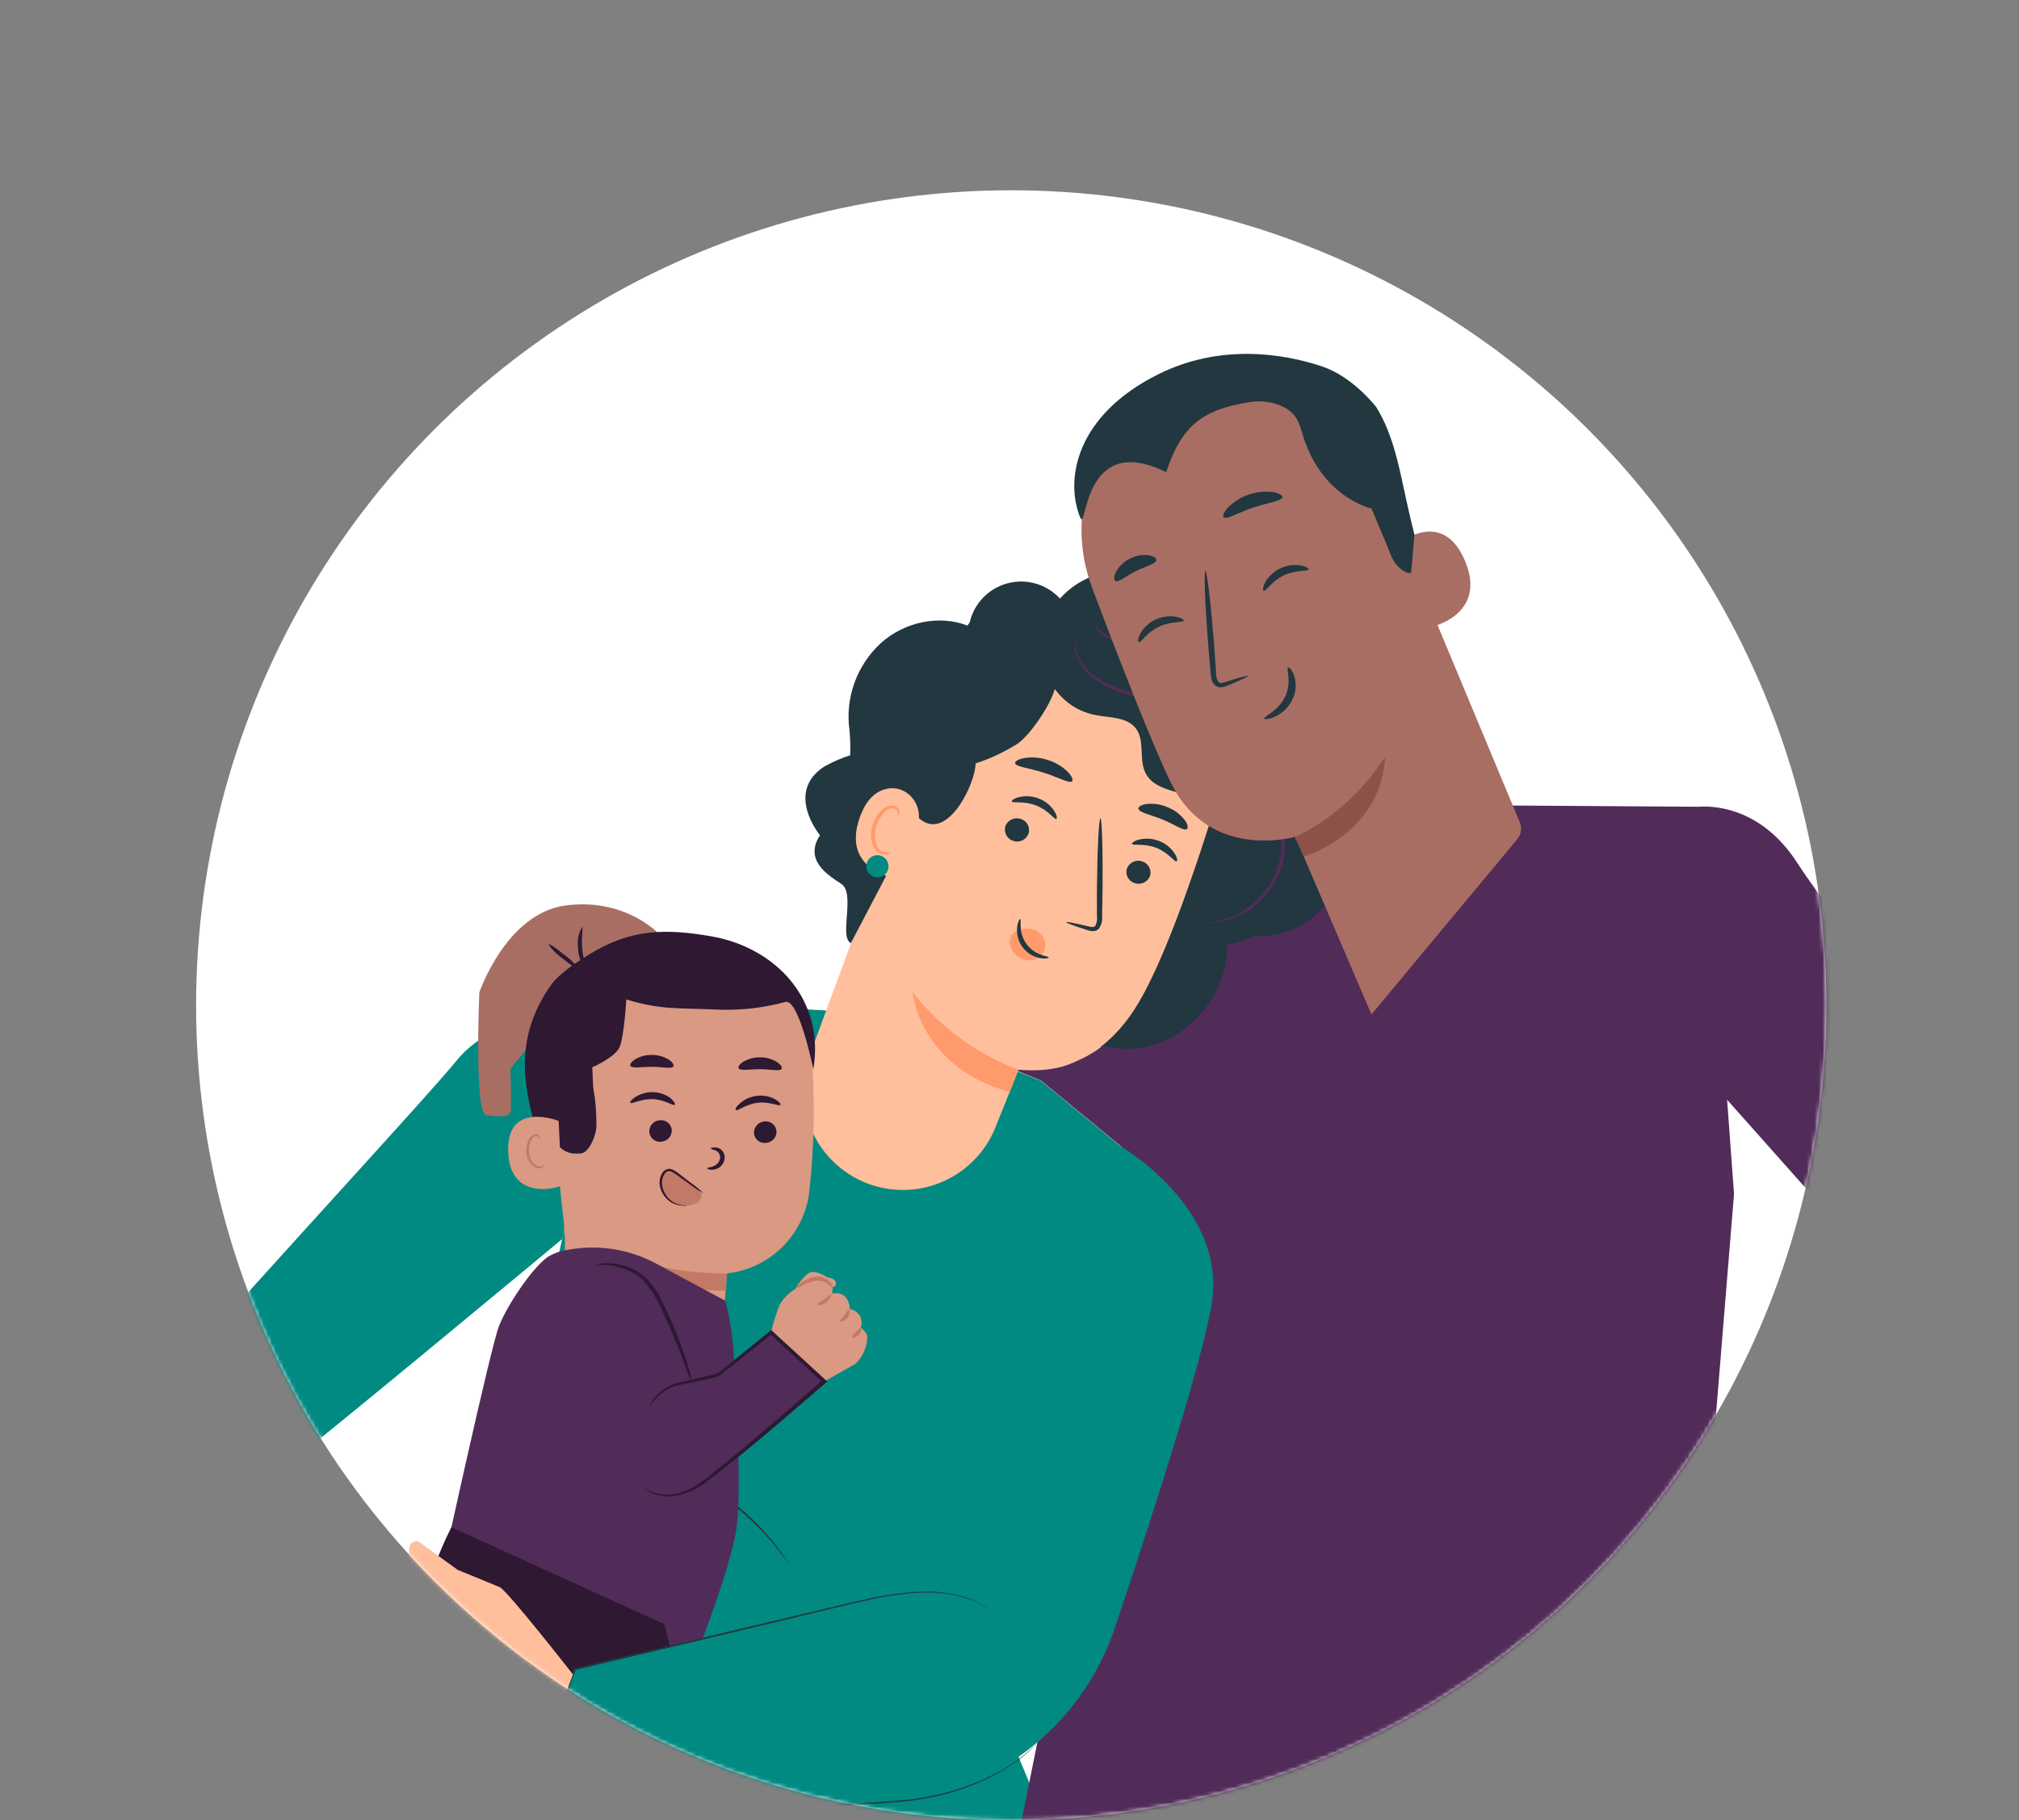 <?xml version="1.0" encoding="UTF-8"?>
<svg xmlns="http://www.w3.org/2000/svg" width="509" height="459" viewBox="0 0 509 459" fill="none">
  <rect x="0" y="0" width="509" height="459" fill="#808080" stroke="none"/>
  <circle cx="254.938" cy="253.479" r="205.5" fill="white"></circle>
  <mask id="mask0_4399_7322" style="mask-type:alpha" maskUnits="userSpaceOnUse" x="49" y="47" width="412" height="412">
    <path d="M460.438 253.479C460.438 366.973 368.432 458.979 254.938 458.979C141.443 458.979 49.438 366.973 49.438 253.479C49.438 139.984 141.443 47.979 254.938 47.979C368.432 47.979 460.438 139.984 460.438 253.479Z" fill="#D9D9D9"></path>
  </mask>
  <g mask="url(#mask0_4399_7322)">
    <path d="M288.558 306.802L282.534 289.069L262.332 272.47L219.577 255.464L154.857 251.69L125.823 385.77C125.823 385.77 113.466 452.621 112.291 462.628C112.132 463.942 265.408 463.773 265.408 463.773L249.109 424.503L280.254 348.213L288.558 306.802Z" fill="#008A82"></path>
    <path d="M115.318 267.184C106.417 278.136 45.281 344.031 43.399 347.994C41.517 351.957 27.468 376.6 36.24 388.041L46.805 402.976L71.876 369.531C71.557 370.805 141.694 312.448 141.694 312.448L154.867 251.631C154.867 251.631 126.002 254.031 115.318 267.184ZM72.005 369.122C72.005 368.983 72.055 368.923 72.005 369.122V369.122Z" fill="#008A82"></path>
    <path d="M199.235 394.781C199.235 394.781 199.105 394.662 198.916 394.403L198.08 393.278C197.731 392.78 197.293 392.173 196.745 391.505C196.198 390.838 195.63 390.032 194.903 389.225C194.177 388.419 193.43 387.483 192.544 386.557C191.657 385.631 190.712 384.665 189.686 383.659C187.419 381.517 185.018 379.522 182.497 377.685C179.951 375.878 177.29 374.239 174.532 372.777C173.247 372.129 172.042 371.492 170.867 370.984C169.693 370.476 168.607 369.989 167.592 369.6C166.576 369.212 165.6 368.883 164.844 368.605C164.087 368.326 163.32 368.077 162.733 367.908L161.398 367.479C161.239 367.435 161.085 367.372 160.94 367.29C161.105 367.306 161.269 367.336 161.428 367.38L162.792 367.718C163.39 367.858 164.107 368.057 164.933 368.326C165.76 368.595 166.705 368.873 167.721 369.322C168.737 369.77 169.872 370.118 171.037 370.656C172.202 371.193 173.456 371.771 174.751 372.408C180.342 375.286 185.476 378.977 189.985 383.361C190.98 384.356 191.976 385.352 192.832 386.348C193.689 387.344 194.475 388.22 195.162 389.066C195.849 389.912 196.427 390.719 196.945 391.406C197.462 392.093 197.891 392.72 198.219 393.238L198.966 394.423C199.067 394.533 199.157 394.653 199.235 394.781Z" fill="#22373F"></path>
    <path d="M331.463 196.489C336.83 192.726 338.433 184.939 336.083 178.796C333.733 172.652 328.337 168.102 322.353 165.414C316.369 162.725 309.797 161.68 303.325 160.644C302.547 156.844 300.727 153.334 298.068 150.509C295.409 147.683 292.017 145.653 288.27 144.646C284.523 143.638 280.57 143.693 276.853 144.804C273.136 145.915 269.801 148.038 267.221 150.936C265.585 149.154 263.493 147.852 261.171 147.171C258.849 146.489 256.386 146.454 254.045 147.068C251.705 147.683 249.577 148.924 247.889 150.658C246.202 152.393 245.02 154.554 244.47 156.911L263.388 181.584L259.405 246.304C262.88 258.123 275.834 266.317 288.001 264.395C300.169 262.474 309.966 250.695 309.638 238.388C312.014 238.03 314.315 237.283 316.448 236.178C319.422 236.309 322.393 235.849 325.187 234.823C327.982 233.798 330.545 232.227 332.728 230.203C341.858 221.411 341.221 204.624 331.463 196.489Z" fill="#22373F"></path>
    <path d="M250.941 284.299C254.426 275.617 256.805 269.663 256.785 269.723C256.766 269.782 274.957 273.536 287.164 252.646C293.238 242.261 299.759 223.881 304.609 208.677C308.97 194.996 306.51 175.152 292.66 171.368L246.998 165.683C242.786 164.538 240.028 167.405 238.544 171.498L237.459 173.27L214.558 237.801L203.994 266.427C201.869 272.332 202.031 278.819 204.449 284.611C206.866 290.403 211.364 295.08 217.057 297.721C220.151 299.154 223.503 299.942 226.911 300.038C230.318 300.134 233.71 299.536 236.879 298.281C240.048 297.025 242.929 295.139 245.347 292.735C247.764 290.331 249.667 287.461 250.941 284.299Z" fill="#FFBF9D"></path>
    <path d="M289.933 220.874C289.648 221.619 289.084 222.224 288.361 222.561C287.638 222.897 286.812 222.939 286.059 222.676C285.684 222.564 285.335 222.378 285.033 222.129C284.731 221.879 284.482 221.572 284.301 221.225C284.12 220.878 284.011 220.498 283.979 220.107C283.948 219.717 283.995 219.324 284.118 218.952C284.412 218.228 284.971 217.642 285.681 217.315C286.391 216.988 287.199 216.943 287.941 217.19C288.69 217.42 289.318 217.936 289.691 218.625C290.063 219.314 290.15 220.122 289.933 220.874Z" fill="#22373F"></path>
    <path d="M296.623 217.19C296.126 217.419 294.582 214.979 291.506 213.784C288.429 212.589 285.581 213.257 285.392 212.789C285.293 212.56 285.92 212.032 287.174 211.693C288.866 211.295 290.639 211.427 292.252 212.072C293.857 212.68 295.223 213.791 296.146 215.238C296.803 216.254 296.902 217.05 296.623 217.19Z" fill="#22373F"></path>
    <path d="M259.285 210.22C259.005 210.969 258.442 211.577 257.718 211.916C256.994 212.255 256.166 212.297 255.412 212.032C254.663 211.792 254.04 211.266 253.676 210.569C253.313 209.872 253.239 209.06 253.47 208.308C253.753 207.562 254.316 206.954 255.039 206.616C255.762 206.277 256.589 206.235 257.344 206.496C257.719 206.608 258.068 206.795 258.37 207.044C258.672 207.293 258.921 207.601 259.102 207.948C259.283 208.295 259.392 208.675 259.424 209.065C259.455 209.456 259.408 209.848 259.285 210.22Z" fill="#22373F"></path>
    <path d="M266.305 206.496C265.797 206.725 264.314 204.286 261.187 203.091C258.061 201.896 255.263 202.563 255.074 202.095C254.974 201.866 255.592 201.338 256.856 201C258.547 200.603 260.318 200.732 261.934 201.368C263.534 201.986 264.895 203.099 265.817 204.545C266.484 205.6 266.544 206.397 266.305 206.496Z" fill="#22373F"></path>
    <path d="M268.823 232.533C268.883 232.354 270.924 232.762 274.17 233.529C274.987 233.758 275.793 233.888 276.161 233.41C276.545 232.626 276.677 231.742 276.54 230.881C276.54 228.69 276.54 226.397 276.54 224C276.639 214.233 277.028 206.327 277.416 206.337C277.804 206.347 278.053 214.302 277.964 224.03C277.924 226.427 277.884 228.717 277.844 230.9C277.97 232.041 277.692 233.19 277.058 234.146C276.835 234.378 276.562 234.556 276.26 234.667C275.958 234.777 275.635 234.817 275.315 234.784C274.835 234.736 274.363 234.626 273.911 234.455C270.705 233.449 268.773 232.713 268.823 232.533Z" fill="#22373F"></path>
    <path d="M256.786 269.723C246.236 265.8 236.984 259.023 230.062 250.147C230.062 250.147 231.455 268.797 254.556 275.398L256.786 269.723Z" fill="#FF9A6C"></path>
    <path d="M270.297 196.977C269.64 197.664 266.802 195.982 263.068 194.807C259.335 193.632 256.099 193.363 255.909 192.417C255.86 191.979 256.696 191.421 258.199 191.143C260.17 190.831 262.187 190.991 264.084 191.611C265.991 192.187 267.732 193.211 269.162 194.598C270.227 195.713 270.596 196.639 270.297 196.977Z" fill="#22373F"></path>
    <path d="M299.182 209.085C298.266 209.533 296.046 207.83 293.049 206.626C290.052 205.421 287.304 204.923 287.005 203.967C286.885 203.509 287.552 202.971 288.927 202.742C290.785 202.519 292.669 202.798 294.383 203.549C296.112 204.236 297.62 205.383 298.744 206.865C299.531 208 299.6 208.846 299.182 209.085Z" fill="#22373F"></path>
    <path d="M264.044 158.215C263.16 160.448 262.779 162.848 262.927 165.244C263.075 167.641 263.749 169.975 264.901 172.082C266.053 174.189 267.654 176.017 269.592 177.435C271.529 178.854 273.755 179.828 276.112 180.289C279.756 181.006 284.147 180.748 286.387 183.715C288.727 186.831 287.024 191.551 288.837 195.006C291.425 199.984 298.913 199.198 303.314 202.633C306.709 205.281 307.675 209.901 309.019 213.994C310.363 218.086 313.002 222.527 317.323 222.895C318.566 219.382 319.398 215.737 319.803 212.032C320.203 208.297 319.303 204.537 317.254 201.388C316.069 199.725 314.466 198.401 313.46 196.599C311.279 192.775 312.295 187.996 311.737 183.655C311.349 180.833 310.294 178.145 308.659 175.813C307.025 173.48 304.858 171.571 302.338 170.243C298.136 168.072 293.108 167.624 289.265 164.876C286.427 162.835 284.475 159.709 281.518 157.857C275.753 154.232 268.216 156.423 261.963 159.101" fill="#22373F"></path>
    <path d="M280.444 174.883C277.974 172.991 272.966 168.909 272.428 165.922C271.234 159.39 266.912 153.555 260.938 151.584C257.815 150.63 254.467 150.714 251.395 151.823C248.324 152.933 245.695 155.008 243.902 157.737C236.803 155.009 228.15 156.741 222.126 162.108C219.108 164.864 216.806 168.313 215.418 172.157C214.031 176.001 213.599 180.125 214.161 184.173C214.362 186.257 214.419 188.353 214.33 190.446C212.098 191.167 209.941 192.101 207.888 193.234C197.732 199.715 206.713 210.608 206.713 210.608C202.73 216.802 208.425 220.496 212.09 222.865C215.754 225.235 211.422 236.307 214.509 237.801L231.277 205.809C231.596 206.247 231.995 206.622 232.451 206.914C239.262 211.544 245.973 197.326 245.943 192.497C249.67 191.291 253.23 189.618 256.537 187.518C259.803 185.268 264.881 177.671 265.907 173.748C268.575 175.002 281.529 175.719 280.444 174.883Z" fill="#22373F"></path>
    <path d="M231.296 208.07C232.919 203.25 228.996 198.063 223.968 198.83C221.2 199.248 218.452 201.189 216.69 206.297C211.98 219.918 226.647 221.83 226.786 221.442C226.886 221.173 229.395 213.725 231.296 208.07Z" fill="#FFBF9D"></path>
    <path d="M223.994 218.307C224.02 218.86 223.881 219.409 223.594 219.884C223.308 220.358 222.887 220.737 222.385 220.973C221.883 221.208 221.323 221.289 220.774 221.206C220.226 221.123 219.715 220.879 219.306 220.505C218.897 220.131 218.607 219.644 218.475 219.106C218.342 218.568 218.372 218.002 218.561 217.481C218.75 216.96 219.089 216.506 219.536 216.178C219.983 215.85 220.517 215.661 221.071 215.637C221.438 215.619 221.806 215.674 222.152 215.799C222.498 215.924 222.816 216.116 223.088 216.364C223.359 216.612 223.579 216.911 223.735 217.245C223.891 217.578 223.979 217.939 223.994 218.307Z" fill="#008A82"></path>
    <path d="M224.406 214.85C224.357 214.78 224.108 214.93 223.65 214.979C223 215.023 222.359 214.816 221.857 214.402C220.603 213.406 220.185 210.678 220.961 208.199C221.333 207.02 221.962 205.938 222.803 205.032C223.075 204.649 223.437 204.338 223.857 204.128C224.278 203.918 224.743 203.815 225.213 203.828C225.511 203.847 225.793 203.972 226.008 204.18C226.223 204.388 226.358 204.665 226.388 204.963C226.438 205.401 226.258 205.64 226.328 205.69C226.398 205.739 226.697 205.57 226.776 204.963C226.81 204.613 226.726 204.263 226.537 203.967C226.263 203.555 225.837 203.269 225.352 203.171C224.754 203.086 224.143 203.157 223.58 203.377C223.017 203.597 222.52 203.958 222.136 204.425C221.151 205.402 220.419 206.605 220.005 207.93C219.149 210.708 219.667 213.765 221.439 215.009C221.768 215.241 222.144 215.396 222.54 215.464C222.937 215.531 223.343 215.508 223.729 215.398C224.267 215.198 224.446 214.89 224.406 214.85Z" fill="#FF9A6C"></path>
    <path d="M304.738 232.703C304.738 232.573 306.332 232.583 309.02 231.707C312.799 230.446 316.13 228.115 318.608 224.996C320.332 222.891 321.607 220.454 322.352 217.837C323.2 214.842 323.221 211.673 322.412 208.667C321.432 205.243 319.573 202.135 317.019 199.652C314.465 197.17 311.306 195.4 307.855 194.518C307.198 194.339 306.511 194.279 305.864 194.16C305.216 194.04 304.539 194.08 303.872 194.04L302.877 193.97L303.394 193.164C304.285 191.74 304.638 190.045 304.39 188.385C304.146 186.741 303.537 185.172 302.608 183.794C300.807 181.151 298.197 179.163 295.17 178.129C289.415 175.988 283.66 175.5 279.338 173.34C275.017 171.179 272.369 168.102 271.463 165.603C271.089 164.65 270.887 163.639 270.865 162.616C270.854 162.261 270.891 161.906 270.975 161.561C271.064 162.889 271.36 164.196 271.851 165.434C272.847 167.774 275.465 170.701 279.667 172.633C282.012 173.622 284.45 174.373 286.945 174.873C289.865 175.445 292.742 176.213 295.558 177.173C297.107 177.738 298.577 178.501 299.929 179.443C301.339 180.472 302.559 181.739 303.534 183.187C304.57 184.698 305.251 186.424 305.525 188.235C305.812 190.166 305.391 192.136 304.34 193.781L303.872 192.905C304.549 192.905 305.256 192.965 305.963 193.034C306.67 193.104 307.397 193.224 308.104 193.423C311.757 194.344 315.1 196.218 317.794 198.852C320.487 201.486 322.435 204.786 323.438 208.418C324.262 211.606 324.204 214.958 323.268 218.116C322.449 220.837 321.076 223.359 319.236 225.524C316.62 228.696 313.103 230.998 309.149 232.125C308.09 232.44 306.997 232.627 305.893 232.683C305.511 232.742 305.123 232.749 304.738 232.703Z" fill="#512C59"></path>
    <path d="M329.192 190.057C328.411 188.666 327.424 187.4 326.265 186.303C324.899 185.112 323.277 184.25 321.526 183.784C319.286 183.145 316.897 183.268 314.735 184.133L313.869 184.481L314.068 183.575C314.578 180.722 314.318 177.784 313.315 175.064C312.312 172.345 310.603 169.942 308.363 168.102C304.659 165.035 299.849 164.458 295.687 164.219C291.525 163.98 287.553 163.95 284.386 163.074C281.844 162.518 279.478 161.345 277.496 159.659C276.976 159.183 276.509 158.652 276.102 158.076C275.833 157.677 275.714 157.458 275.744 157.438C275.774 157.418 276.401 158.205 277.735 159.32C279.745 160.814 282.066 161.835 284.526 162.307C287.622 163.054 291.426 163.044 295.697 163.193C297.96 163.246 300.212 163.527 302.418 164.03C304.835 164.589 307.094 165.685 309.03 167.236C314.337 171.597 316.248 178.567 315.004 183.794L314.347 183.237C316.712 182.338 319.312 182.264 321.725 183.028C323.568 183.575 325.252 184.558 326.633 185.895C327.521 186.754 328.246 187.766 328.774 188.882C328.98 189.247 329.121 189.645 329.192 190.057Z" fill="#512C59"></path>
    <path d="M263.527 237.512C263.34 236.855 263.011 236.248 262.564 235.732C262.117 235.216 261.562 234.804 260.939 234.525C260.21 234.246 259.432 234.123 258.653 234.164C257.874 234.205 257.113 234.41 256.418 234.764H256.328C256.269 234.764 256.189 234.814 256.129 234.854H256.199C255.671 235.091 255.235 235.493 254.954 235.999C254.695 236.591 254.587 237.239 254.639 237.883C254.691 238.528 254.902 239.15 255.253 239.693C255.769 240.579 256.547 241.284 257.479 241.712C258.411 242.139 259.452 242.269 260.461 242.082C261.452 241.844 262.318 241.242 262.886 240.396C263.454 239.549 263.683 238.52 263.527 237.512Z" fill="#FF9A6C"></path>
    <path d="M257.224 231.727C257.413 231.787 257.224 232.563 257.324 233.768C257.369 235.316 257.886 236.813 258.806 238.059C259.726 239.305 261.005 240.239 262.471 240.738C263.596 241.156 264.383 241.226 264.393 241.415C264.403 241.604 263.576 241.833 262.232 241.594C260.455 241.261 258.869 240.269 257.792 238.815C256.716 237.362 256.228 235.556 256.427 233.758C256.597 232.384 257.075 231.667 257.224 231.727Z" fill="#22373F"></path>
    <path d="M193.251 260.762C193.251 260.762 179.789 248.286 177.907 245.308C176.026 242.331 165.899 235.292 165.899 235.292C165.899 235.292 157.506 226.331 142.56 228.322C127.615 230.313 120.844 250.227 120.844 250.227C120.844 250.227 119.49 280.974 122.627 281.213C125.763 281.452 128.651 282.069 128.79 279.879C128.929 277.688 128.691 269.444 128.691 269.444L134.535 262.335C134.535 262.335 137.522 290.592 141.057 291.07C144.592 291.548 147.28 292.803 147.519 289.676C147.758 286.55 144.283 263.311 144.681 262.295C145.08 261.279 151.97 287.486 151.97 287.486C151.97 287.486 154.25 293.759 157.247 293.46C160.244 293.161 162.225 291.16 161.379 288.561C160.533 285.962 157.685 257.068 157.685 257.068L164.655 273.706L168.12 288.332C168.12 288.332 172.053 290.871 173.477 287.486C174.901 284.101 173.019 269.743 173.019 269.743L168.897 250.635L173.955 254.16C173.955 254.16 180.407 261.279 183.762 262.723C187.615 264.366 193.251 260.762 193.251 260.762Z" fill="#A86E63"></path>
    <path d="M526.598 312.478C524.378 305.687 467.185 239.494 453.116 217.598C443.468 202.583 430.325 203.25 428.065 203.42L377.553 203.091L338.851 212.769C339.122 215.842 338.725 218.938 337.686 221.843C336.648 224.749 334.993 227.395 332.835 229.6C330.677 231.805 328.068 233.517 325.186 234.618C322.304 235.719 319.218 236.183 316.139 235.979C314.003 237.076 311.703 237.819 309.329 238.179C309.657 250.486 299.86 262.275 287.692 264.197C284.332 264.702 280.903 264.498 277.626 263.599L277.696 263.848C277.327 264.177 275.027 266.138 269.79 268.259C264.055 270.599 256.846 269.723 256.846 269.723L256.617 270.091L262.392 272.441L282.594 289.039L287.433 303.198L288.25 306.513L256.487 464.35H423.823L437.155 301.057L435.413 277.31L499.744 349.617L526.598 312.478Z" fill="#512C59"></path>
    <path d="M275.306 148.138C271.631 138.373 271.769 127.582 275.692 117.914C279.615 108.245 287.034 100.409 296.474 95.964L298.416 95.048C319.962 86.396 339.349 99.857 347.404 121.633L383.139 207.322C383.432 208.029 383.526 208.802 383.412 209.558C383.298 210.314 382.98 211.025 382.492 211.614L345.751 255.793L326.544 210.986C326.544 210.986 304.908 217.349 295.17 197.316C290.46 187.687 282.395 166.967 275.306 148.138Z" fill="#A86E63"></path>
    <path d="M326.365 211.086C326.365 211.086 339.598 205.799 349.127 190.913C349.127 190.913 349.754 208.348 328.785 216.005L326.365 211.086Z" fill="#8C5249"></path>
    <path d="M287.094 161.909C287.632 162.118 289.086 159.48 292.152 158.026C295.219 156.572 298.246 157.03 298.405 156.512C298.495 156.273 297.808 155.766 296.484 155.517C294.706 155.22 292.88 155.481 291.256 156.263C289.64 157.014 288.306 158.263 287.453 159.828C286.845 160.993 286.835 161.829 287.094 161.909Z" fill="#22373F"></path>
    <path d="M318.588 148.975C319.116 149.184 320.579 146.546 323.636 145.092C326.693 143.638 329.74 144.096 329.899 143.588C329.989 143.34 329.302 142.832 327.967 142.593C326.191 142.293 324.365 142.551 322.74 143.33C321.13 144.089 319.799 145.336 318.937 146.894C318.339 148.059 318.329 148.895 318.588 148.975Z" fill="#22373F"></path>
    <path d="M314.586 170.452C314.516 170.273 312.435 170.84 309.119 171.916C308.293 172.205 307.477 172.404 307.128 171.916C306.676 171.132 306.474 170.229 306.551 169.327C306.391 167.057 306.222 164.687 306.053 162.198C305.256 152.092 304.29 143.937 303.882 143.967C303.474 143.997 303.783 152.221 304.579 162.327C304.788 164.817 304.997 167.176 305.187 169.446C305.316 170.442 305.276 171.747 306.242 172.742C306.487 172.967 306.781 173.132 307.1 173.226C307.42 173.319 307.756 173.337 308.084 173.28C308.579 173.198 309.061 173.05 309.518 172.842C312.694 171.537 314.656 170.631 314.586 170.452Z" fill="#22373F"></path>
    <path d="M324.702 168.301C324.185 168.51 325.768 171.876 324.015 175.619C322.263 179.363 318.509 180.678 318.698 181.155C318.758 181.385 319.804 181.434 321.337 180.757C323.321 179.863 324.923 178.293 325.857 176.326C326.759 174.439 326.891 172.275 326.226 170.293C325.698 168.829 324.931 168.172 324.702 168.301Z" fill="#22373F"></path>
    <path d="M308.482 130.426C309.179 131.123 312.086 129.271 315.93 127.996C319.773 126.722 323.168 126.333 323.298 125.348C323.348 124.88 322.461 124.352 320.888 124.073C318.837 123.822 316.756 124.04 314.802 124.711C312.848 125.382 311.071 126.488 309.607 127.946C308.522 129.111 308.163 130.087 308.482 130.426Z" fill="#22373F"></path>
    <path d="M281.2 146.496C282.077 146.944 283.869 145.202 286.418 143.967C288.967 142.732 291.396 142.205 291.526 141.229C291.526 140.771 290.908 140.233 289.644 140.014C287.991 139.789 286.308 140.088 284.835 140.87C283.343 141.607 282.116 142.786 281.32 144.246C280.752 145.361 280.802 146.227 281.2 146.496Z" fill="#22373F"></path>
    <path d="M351.386 137.993C351.655 137.684 363.334 127.368 369.308 141.358C375.282 155.347 360.068 158.534 359.869 158.145C359.67 157.757 351.386 137.993 351.386 137.993Z" fill="#A86E63"></path>
    <path d="M360.686 151.564C360.686 151.494 361.004 151.634 361.492 151.644C362.181 151.638 362.84 151.367 363.334 150.887C364.579 149.712 364.808 146.824 363.782 144.276C363.301 143.06 362.552 141.967 361.592 141.079C361.27 140.7 360.861 140.404 360.4 140.217C359.938 140.029 359.439 139.956 358.943 140.004C358.632 140.05 358.348 140.204 358.138 140.439C357.929 140.674 357.809 140.974 357.798 141.288C357.798 141.766 357.988 142.005 357.928 142.065C357.868 142.125 357.53 141.956 357.39 141.328C357.321 140.948 357.381 140.556 357.559 140.213C357.819 139.756 358.248 139.419 358.754 139.277C359.378 139.144 360.025 139.172 360.635 139.359C361.244 139.545 361.797 139.884 362.239 140.343C363.355 141.299 364.223 142.512 364.768 143.877C365.893 146.735 365.595 150.001 363.773 151.454C363.446 151.726 363.062 151.92 362.651 152.024C362.239 152.127 361.809 152.137 361.393 152.052C360.855 151.893 360.626 151.614 360.686 151.564Z" fill="#A86E63"></path>
    <path d="M354.583 126.293C352.81 118.198 351.337 109.745 346.986 102.685C346.986 102.685 341.171 95.029 333.315 92.4C323.487 89.114 307.586 86.555 291.834 94.461C271.413 104.717 268.406 120.668 272.289 130.415C274.071 134.886 272.637 108.51 294.005 119.055C297.928 107.106 303.404 103.253 314.914 101.421C317.144 101.047 319.429 101.187 321.596 101.829C327.231 103.582 327.57 107.256 328.227 108.978C332.907 125.467 345.771 128.225 345.771 128.225L350.351 139.177C351.347 142.543 354.214 144.803 355.748 144.455L356.584 134.836C356.584 134.836 355.499 130.475 354.583 126.293Z" fill="#22373F"></path>
    <path d="M331.492 150.478C331.588 150.442 331.668 150.372 331.716 150.282C331.764 150.191 331.776 150.086 331.752 149.987C331.727 149.887 331.667 149.8 331.582 149.742C331.498 149.684 331.395 149.659 331.293 149.672C331.194 149.706 331.112 149.776 331.062 149.868C331.012 149.961 330.999 150.068 331.024 150.17C331.048 150.271 331.11 150.36 331.197 150.417C331.284 150.474 331.39 150.496 331.492 150.478Z" fill="#A86E63"></path>
    <path d="M324.941 151.952C325.042 151.951 325.141 151.918 325.223 151.859C325.305 151.799 325.367 151.715 325.399 151.619C325.431 151.523 325.432 151.419 325.403 151.322C325.373 151.225 325.314 151.14 325.234 151.078C325.154 151.016 325.056 150.98 324.955 150.977C324.853 150.973 324.753 151.001 324.668 151.056C324.584 151.112 324.518 151.193 324.482 151.287C324.445 151.382 324.438 151.485 324.463 151.584C324.478 151.696 324.537 151.797 324.626 151.866C324.716 151.935 324.829 151.966 324.941 151.952Z" fill="#A86E63"></path>
    <path d="M320.918 153.734C321.107 153.665 321.187 153.356 321.077 153.027C320.968 152.699 320.729 152.49 320.53 152.559C320.331 152.629 320.261 152.938 320.36 153.266C320.46 153.595 320.719 153.794 320.918 153.734Z" fill="#A86E63"></path>
    <path d="M330.337 155.597C330.527 155.507 330.626 155.338 330.576 155.218C330.527 155.099 330.318 155.069 330.128 155.158C329.939 155.248 329.83 155.417 329.889 155.537C329.949 155.656 330.148 155.686 330.337 155.597Z" fill="#A86E63"></path>
    <path d="M324.314 156.891C324.402 156.872 324.482 156.827 324.544 156.762C324.605 156.696 324.645 156.614 324.658 156.525C324.671 156.436 324.656 156.345 324.616 156.265C324.575 156.185 324.511 156.119 324.432 156.076C324.353 156.034 324.263 156.016 324.174 156.027C324.085 156.037 324.001 156.074 323.934 156.134C323.867 156.193 323.819 156.272 323.798 156.359C323.777 156.447 323.784 156.538 323.816 156.622C323.831 156.672 323.856 156.719 323.889 156.76C323.922 156.801 323.963 156.835 324.009 156.86C324.056 156.885 324.106 156.901 324.159 156.906C324.211 156.911 324.264 156.906 324.314 156.891Z" fill="#A86E63"></path>
    <path d="M294.483 166.828C294.584 166.793 294.669 166.722 294.719 166.627C294.769 166.533 294.78 166.423 294.752 166.32C294.73 166.214 294.668 166.122 294.578 166.062C294.489 166.003 294.38 165.981 294.274 166.001C294.174 166.033 294.09 166.104 294.042 166.197C293.993 166.29 293.984 166.399 294.015 166.499C294.035 166.604 294.094 166.697 294.182 166.759C294.269 166.82 294.378 166.845 294.483 166.828Z" fill="#A86E63"></path>
    <path d="M290.281 168.401C290.38 168.346 290.454 168.256 290.489 168.149C290.524 168.042 290.517 167.926 290.471 167.823C290.381 167.574 290.152 167.425 289.963 167.505C289.862 167.554 289.784 167.641 289.747 167.748C289.71 167.854 289.716 167.97 289.764 168.072C289.79 168.184 289.859 168.281 289.955 168.342C290.052 168.404 290.169 168.425 290.281 168.401Z" fill="#A86E63"></path>
    <path d="M298.097 165.245C298.155 165.221 298.204 165.18 298.24 165.129C298.275 165.077 298.295 165.017 298.298 164.954C298.3 164.892 298.284 164.83 298.253 164.776C298.221 164.722 298.174 164.678 298.119 164.65C298.063 164.621 298 164.609 297.938 164.615C297.876 164.621 297.817 164.645 297.767 164.683C297.718 164.722 297.681 164.773 297.66 164.832C297.639 164.891 297.635 164.955 297.649 165.016C297.663 165.061 297.685 165.103 297.715 165.139C297.745 165.175 297.782 165.205 297.824 165.226C297.866 165.247 297.912 165.26 297.959 165.263C298.006 165.267 298.053 165.26 298.097 165.245Z" fill="#A86E63"></path>
    <path d="M297.002 170.691C297.09 170.701 297.18 170.684 297.258 170.642C297.337 170.6 297.401 170.535 297.441 170.456C297.482 170.377 297.497 170.287 297.486 170.199C297.474 170.11 297.436 170.028 297.376 169.962C297.316 169.896 297.238 169.849 297.151 169.829C297.064 169.809 296.973 169.816 296.89 169.849C296.808 169.881 296.737 169.939 296.687 170.013C296.638 170.087 296.612 170.174 296.613 170.263C296.611 170.371 296.649 170.475 296.722 170.555C296.794 170.635 296.894 170.684 297.002 170.691Z" fill="#A86E63"></path>
    <path d="M293.239 171.627C293.28 171.579 293.306 171.521 293.315 171.459C293.324 171.396 293.315 171.333 293.288 171.276C293.262 171.218 293.22 171.17 293.167 171.136C293.114 171.102 293.053 171.084 292.99 171.084C292.927 171.084 292.865 171.102 292.812 171.136C292.759 171.17 292.717 171.218 292.691 171.276C292.665 171.333 292.656 171.396 292.664 171.459C292.673 171.521 292.7 171.579 292.741 171.627C292.809 171.689 292.898 171.724 292.99 171.724C293.082 171.724 293.171 171.689 293.239 171.627Z" fill="#A86E63"></path>
    <path d="M182.312 334.839L183.207 321.103C188.566 320.518 193.563 318.117 197.361 314.303C201.158 310.489 203.524 305.494 204.062 300.156C204.968 291.908 205.31 283.609 205.087 275.316C205.07 259.155 199.48 250.781 199.48 250.781C196.495 246.347 192.394 242.771 187.585 240.406C182.776 238.042 177.427 236.973 172.069 237.304C159.255 237.856 147.8 245.839 141.925 253.772C139.018 257.687 137.665 262.53 138.127 267.371C139.169 278.486 141.151 299.548 141.786 305.21C142.29 308.718 142.493 312.262 142.395 315.806L142.777 328.351C142.476 334.014 144.417 339.566 148.183 343.816C151.95 348.066 157.242 350.675 162.926 351.085C174.466 351.972 181.095 344.293 182.312 334.839Z" fill="#D99982"></path>
    <path d="M183.235 321.156C183.235 321.156 167.332 320.933 163.659 318.08C163.659 318.08 166.185 325.714 183.054 325.409L183.235 321.156Z" fill="#C27965"></path>
    <path d="M157.896 252.015C166.825 254.721 170.926 254.101 181.053 254.578C186.77 254.795 192.488 254.14 198.009 252.635C201.431 251.748 205.044 269.629 205.044 269.629C208.012 251.93 195.426 238.782 179.039 236.044C168.044 234.185 159.098 234.099 148.57 240.644C146.833 241.723 141.169 245.13 138.882 248.404C129.778 261.413 131.89 273.168 134.968 284.28L139.456 284.13L139.534 285.721C139.62 287.031 140.172 288.267 141.092 289.207C142.012 290.147 143.24 290.729 144.553 290.849C145.235 290.914 145.923 290.899 146.601 290.807C148.636 290.461 150.301 286.128 150.359 284.093C150.406 280.764 150.131 277.439 149.537 274.164L149.315 269.12C149.315 269.12 154.965 266.651 156.151 264.137C157.338 261.624 157.896 252.015 157.896 252.015Z" fill="#2E1832"></path>
    <path d="M140.834 282.635C140.504 282.5 127.582 277.549 128.115 290.527C128.648 303.505 141.633 299.217 141.63 298.855C141.626 298.492 140.834 282.635 140.834 282.635Z" fill="#D99982"></path>
    <path d="M137.238 293.696C137.238 293.696 137.07 293.839 136.788 293.983C136.389 294.171 135.934 294.201 135.515 294.065C134.855 293.693 134.309 293.15 133.934 292.494C133.559 291.838 133.369 291.093 133.384 290.338C133.32 289.499 133.446 288.655 133.752 287.869C133.826 287.555 133.98 287.266 134.198 287.028C134.417 286.79 134.693 286.612 135 286.51C135.194 286.453 135.402 286.463 135.59 286.538C135.777 286.614 135.933 286.751 136.031 286.927C136.172 287.19 136.11 287.392 136.113 287.41C136.116 287.429 136.315 287.242 136.227 286.837C136.151 286.598 136.002 286.39 135.799 286.241C135.52 286.051 135.176 285.979 134.843 286.04C134.459 286.148 134.106 286.348 133.818 286.624C133.53 286.9 133.314 287.242 133.191 287.62C132.802 288.492 132.634 289.446 132.702 290.397C132.688 291.267 132.929 292.121 133.395 292.856C133.861 293.591 134.532 294.175 135.326 294.537C135.591 294.608 135.868 294.621 136.139 294.575C136.41 294.529 136.667 294.425 136.894 294.27C137.242 293.944 137.282 293.727 137.238 293.696Z" fill="#C27965"></path>
    <path d="M196.697 278.613C196.402 279.026 194.065 277.704 191.015 278.069C187.966 278.434 185.909 280.235 185.563 279.893C185.217 279.55 185.651 279.056 186.546 278.216C187.754 277.149 189.266 276.485 190.871 276.316C192.456 276.122 194.062 276.431 195.458 277.2C196.465 277.812 196.955 278.436 196.697 278.613Z" fill="#2E1832"></path>
    <path d="M170.09 278.584C169.727 278.933 167.638 277.262 164.565 277.153C161.493 277.045 159.18 278.469 158.965 278.104C158.749 277.74 159.19 277.283 160.207 276.594C161.576 275.741 163.173 275.323 164.786 275.396C166.381 275.458 167.915 276.02 169.169 277.002C169.948 277.749 170.311 278.413 170.09 278.584Z" fill="#2E1832"></path>
    <path d="M169.751 268.897C169.295 269.605 167.04 268.994 164.351 268.992C161.662 268.991 159.363 269.477 158.931 268.747C158.738 268.398 159.144 267.737 160.114 267.114C161.402 266.347 162.883 265.963 164.382 266.007C165.879 266.001 167.346 266.414 168.618 267.198C169.565 267.801 169.962 268.555 169.751 268.897Z" fill="#2E1832"></path>
    <path d="M197.031 269.5C196.578 270.226 194.32 269.597 191.612 269.598C188.905 269.6 186.643 270.079 186.215 269.369C186.018 269.001 186.424 268.34 187.394 267.716C188.689 266.968 190.165 266.585 191.662 266.609C193.159 266.604 194.627 267.016 195.898 267.801C196.858 268.478 197.298 269.149 197.031 269.5Z" fill="#2E1832"></path>
    <path d="M178.28 294.579C178.302 294.709 178.779 295.029 179.762 294.939C180.427 294.886 181.06 294.627 181.569 294.198C182.079 293.768 182.44 293.19 182.602 292.546C182.7 292.172 182.717 291.782 182.653 291.401C182.588 291.02 182.443 290.657 182.227 290.336C181.866 289.821 181.316 289.469 180.696 289.354C180.333 289.318 179.967 289.329 179.607 289.386C179.401 289.421 179.271 289.443 179.215 289.453C179.159 289.462 179.253 289.676 179.505 289.805C179.757 289.934 180.168 289.979 180.461 290.12C180.854 290.304 181.171 290.616 181.36 291.005C181.548 291.394 181.596 291.836 181.496 292.256C181.379 292.734 181.126 293.168 180.768 293.507C180.444 293.789 180.071 294.008 179.667 294.153C178.861 294.385 178.308 294.403 178.28 294.579Z" fill="#2E1832"></path>
    <path d="M168.175 295.589C167.941 295.618 167.716 295.697 167.515 295.82C167.314 295.943 167.141 296.108 167.01 296.303C166.653 296.831 166.47 297.457 166.488 298.092C166.507 298.976 166.746 299.842 167.184 300.611C167.746 301.584 168.546 302.401 169.508 302.986C170.456 303.571 171.537 303.907 172.651 303.962C173.539 304.025 174.429 303.874 175.246 303.521C175.83 303.257 176.313 302.813 176.625 302.255C176.741 302.05 176.811 301.823 176.831 301.589C176.851 301.355 176.82 301.119 176.74 300.898C176.338 300.088 175.724 299.4 174.962 298.908C174.257 298.378 173.578 297.882 172.954 297.491C172.331 297.1 171.599 296.747 170.838 296.341C170.043 295.839 169.118 295.578 168.175 295.589Z" fill="#C27965"></path>
    <path d="M173.144 304.031C172.827 303.975 172.506 303.94 172.185 303.926C171.343 303.804 170.53 303.534 169.783 303.13C169.277 302.839 168.82 302.472 168.427 302.042C167.98 301.525 167.615 300.943 167.346 300.315C167.041 299.657 166.881 298.942 166.874 298.217C166.874 297.455 167.094 296.708 167.508 296.065C167.694 295.758 167.978 295.521 168.315 295.393C168.646 295.308 168.996 295.336 169.309 295.473C169.972 295.796 170.595 296.197 171.163 296.668L174.331 298.919C175.276 299.651 176.28 300.305 177.332 300.874C176.48 300.033 175.559 299.262 174.579 298.571L171.489 296.211C170.886 295.7 170.225 295.261 169.519 294.902C169.08 294.703 168.581 294.679 168.124 294.834C167.665 294.988 167.27 295.29 167.003 295.693C166.521 296.442 166.269 297.315 166.277 298.204C166.296 299.013 166.49 299.807 166.845 300.534C167.159 301.157 167.561 301.732 168.038 302.242C168.477 302.697 168.989 303.075 169.553 303.36C170.36 303.762 171.243 303.99 172.144 304.029C172.472 304.114 172.816 304.115 173.144 304.031Z" fill="#2E1832"></path>
    <path d="M169.354 284.88C169.397 285.618 169.149 286.344 168.664 286.905C168.178 287.465 167.492 287.816 166.752 287.882C166.391 287.932 166.024 287.908 165.673 287.813C165.322 287.718 164.994 287.553 164.708 287.329C164.422 287.104 164.185 286.825 164.011 286.507C163.837 286.189 163.729 285.839 163.694 285.479C163.642 284.742 163.884 284.014 164.367 283.452C164.851 282.891 165.537 282.542 166.277 282.48C166.638 282.43 167.006 282.454 167.358 282.549C167.711 282.643 168.04 282.807 168.327 283.031C168.614 283.255 168.853 283.534 169.029 283.852C169.206 284.169 169.316 284.519 169.354 284.88Z" fill="#2E1832"></path>
    <path d="M195.756 285.173C195.804 285.912 195.558 286.641 195.071 287.203C194.585 287.764 193.896 288.113 193.154 288.175C192.793 288.225 192.425 288.201 192.073 288.107C191.72 288.012 191.391 287.848 191.104 287.624C190.817 287.4 190.578 287.121 190.402 286.803C190.225 286.486 190.115 286.136 190.077 285.775C190.034 285.037 190.282 284.311 190.767 283.75C191.253 283.19 191.939 282.839 192.679 282.773C193.04 282.726 193.407 282.751 193.758 282.847C194.109 282.943 194.437 283.107 194.724 283.331C195.01 283.554 195.249 283.832 195.426 284.148C195.604 284.465 195.716 284.813 195.756 285.173Z" fill="#2E1832"></path>
    <path d="M165.696 318.765C158.959 315.059 151.148 313.757 143.557 315.074C141.633 315.305 139.777 315.933 138.108 316.916C133.95 319.915 127.922 329.097 125.827 334.286C123.731 339.476 111.51 395.545 111.51 395.545C111.51 395.545 135.499 411.035 147.49 415.935C155.898 419.118 164.651 421.318 173.572 422.491C173.572 422.491 184.512 395.299 185.771 384.73C187.031 374.161 185.392 346.869 184.847 339.701C184.527 335.751 183.862 331.837 182.861 328.002L165.696 318.765Z" fill="#512C59"></path>
    <path d="M113.806 385.085C113.806 385.085 103.316 404.864 106.544 417.766C111.582 437.928 133.025 452.227 135.744 464.279C136.58 467.958 131.493 498.628 133.595 501.958C135.697 505.288 165.193 518.373 167.886 511.611C170.579 504.848 185.103 468.564 179.112 450.476C173.121 432.387 167.493 409.537 167.493 409.537L113.806 385.085Z" fill="#2E1832"></path>
    <path d="M138.246 238.1C138.42 237.879 140.337 239.101 142.36 240.84C143.749 241.774 144.943 242.966 145.876 244.351C145.699 244.553 143.785 243.349 141.74 241.595C140.36 240.665 139.173 239.478 138.246 238.1Z" fill="#2E1832"></path>
    <path d="M146.778 233.709C147.061 233.794 146.5 236.144 146.762 239.042C147.023 241.94 147.94 244.172 147.654 244.297C146.421 242.859 145.749 241.028 145.76 239.136C145.444 237.265 145.804 235.342 146.778 233.709Z" fill="#2E1832"></path>
    <path d="M194.031 337.912C194.544 334.842 195.4 331.839 196.583 328.957C197.506 327.365 198.819 326.031 200.399 325.08C200.399 325.08 202.753 321.184 204.452 320.781C206.15 320.378 208.66 322.149 208.66 322.149C208.66 322.149 210.406 322.139 210.686 323.333C210.965 324.528 209.963 324.507 209.963 324.507L209.777 326.124C209.777 326.124 212.316 325.693 213.331 327.259C213.931 328.08 214.241 329.075 214.215 330.09C215.196 330.249 216.073 330.787 216.658 331.585C216.954 332.057 217.137 332.589 217.195 333.143C217.252 333.696 217.182 334.255 216.989 334.777C217.732 335.269 218.312 335.968 218.656 336.787C218.667 338.095 218.415 339.393 217.915 340.603C217.415 341.814 216.676 342.912 215.742 343.835C214.169 344.752 205.667 349.539 205.667 349.539L194.031 337.912Z" fill="#D99982"></path>
    <path d="M209.488 326.46C209.737 326.571 209.379 327.625 208.3 328.401C207.222 329.176 206.114 329.211 206.07 328.951C206.026 328.691 206.856 328.264 207.763 327.613C208.671 326.962 209.251 326.309 209.488 326.46Z" fill="#C27965"></path>
    <path d="M200.645 324.828C200.626 324.716 200.971 324.257 201.766 323.625C202.791 322.779 204.017 322.209 205.327 321.969C206.028 321.84 206.75 321.886 207.428 322.105C208.105 322.323 208.717 322.707 209.208 323.221C209.944 324.051 209.933 324.779 209.803 324.801C209.672 324.823 209.443 324.27 208.736 323.721C208.273 323.384 207.745 323.146 207.185 323.021C206.625 322.896 206.045 322.887 205.481 322.994C204.284 323.221 203.136 323.655 202.088 324.277C201.292 324.68 200.723 324.948 200.645 324.828Z" fill="#C27965"></path>
    <path d="M213.983 330.301C214.244 330.257 214.412 331.356 213.645 332.269C212.878 333.183 211.82 333.401 211.757 333.144C211.695 332.887 212.325 332.417 212.872 331.675C213.418 330.932 213.712 330.29 213.983 330.301Z" fill="#C27965"></path>
    <path d="M214.823 337.17C214.776 336.892 215.239 336.45 215.776 335.881C216.313 335.313 216.763 334.797 217.028 334.885C217.293 334.974 217.189 335.833 216.487 336.563C215.785 337.294 214.923 337.421 214.823 337.17Z" fill="#C27965"></path>
    <path d="M143.263 332.795C143.263 332.795 150.225 359.202 155.207 366.934C160.188 374.667 163.852 377.35 169.791 377.374C175.729 377.397 197.705 357.731 201.829 353.629L207.8 348.412L194.392 336.073C194.392 336.073 182.113 347.348 178.901 347.55C176.771 347.728 174.66 348.086 172.591 348.621L167.718 332.253C167.718 332.253 162.845 324.598 155.583 324.245C148.32 323.893 143.263 332.795 143.263 332.795Z" fill="#512C59"></path>
    <path d="M163.594 354.793C163.662 354.546 163.764 354.31 163.898 354.092C164.259 353.435 164.689 352.818 165.179 352.25C167.077 350.079 169.712 348.679 172.579 348.319L177.712 347.103C178.645 346.945 179.553 346.638 180.558 346.333C180.769 346.277 180.975 346.204 181.174 346.114L181.783 345.628L183.032 344.614L194.127 335.641L194.429 335.38L194.725 335.655L208.149 347.972L208.557 348.342L208.138 348.7L207.955 348.865C196.354 358.935 185.797 367.912 177.646 373.977C175.792 375.344 173.695 376.349 171.465 376.937C169.768 377.396 167.987 377.449 166.267 377.094C165.192 376.867 164.166 376.453 163.236 375.87C162.899 375.686 162.603 375.438 162.363 375.14C163.667 375.998 165.147 376.557 166.695 376.776C168.244 376.996 169.823 376.87 171.318 376.408C173.457 375.768 175.457 374.735 177.216 373.362C185.167 367.255 195.755 358.12 207.246 348.087L207.445 347.9L207.434 348.628L194.045 336.286L194.664 336.314L183.354 345.381L182.099 346.358L181.49 346.844C181.23 346.973 180.958 347.077 180.678 347.153C179.67 347.439 178.709 347.66 177.785 347.874L172.614 348.981C169.849 349.293 167.283 350.568 165.37 352.581C164.732 353.28 164.139 354.019 163.594 354.793Z" fill="#2E1832"></path>
    <path d="M174.377 348.51C173.512 346.654 172.765 344.745 172.139 342.795C170.799 339.201 168.797 334.421 166.32 329.225C165.244 326.773 163.738 324.531 161.873 322.605C160.259 321.16 158.318 320.127 156.214 319.592C154.81 319.138 153.338 318.923 151.861 318.955C150.831 318.997 150.293 319.222 150.256 319.228C150.719 318.831 151.3 318.598 151.91 318.565C153.44 318.401 154.986 318.527 156.468 318.937C158.735 319.4 160.839 320.446 162.572 321.97C164.569 323.929 166.17 326.252 167.287 328.812C169.467 333.272 171.334 337.877 172.873 342.594C173.576 344.509 174.08 346.492 174.377 348.51Z" fill="#2E1832"></path>
    <path d="M144.93 420.869L227.333 401.821L282.534 289.039C282.534 289.039 308.781 304.214 305.604 327.871C303.942 340.267 291.834 378.482 281.011 410.613C276.841 422.987 269.029 433.811 258.599 441.667C248.169 449.522 235.608 454.042 222.564 454.633L132.215 454.921L144.93 420.869Z" fill="#008A82"></path>
    <path d="M261.635 439.229C261.635 439.229 261.047 439.946 259.813 441.22C257.941 442.997 255.881 444.563 253.669 445.89C250.161 447.989 246.448 449.724 242.587 451.068C237.436 452.825 232.083 453.923 226.656 454.334C214.658 455.419 200.29 455.807 184.309 455.887C168.329 455.967 150.705 455.728 132.165 455.18H131.807L131.926 454.841L133.778 449.863C137.532 439.826 141.186 430.049 144.661 420.769V420.639H144.8L186.48 410.742L204.303 406.521C209.859 405.236 214.977 403.942 219.676 402.966C223.884 402.039 228.166 401.492 232.471 401.333C235.728 401.218 238.984 401.574 242.139 402.388C242.766 402.588 243.384 402.727 243.921 402.946L245.445 403.543C246.371 403.972 247.128 404.37 247.725 404.698C248.322 405.027 248.721 405.346 249.049 405.545C249.378 405.744 249.477 405.843 249.477 405.843C249.477 405.843 249.318 405.764 249.019 405.585L247.685 404.768C247.078 404.459 246.311 404.071 245.395 403.663L243.872 403.095C243.334 402.886 242.727 402.757 242.099 402.558C238.986 401.777 235.778 401.442 232.571 401.562C228.284 401.744 224.021 402.31 219.836 403.255C215.156 404.25 210.028 405.565 204.482 406.869L186.669 411.141L145 421.097L145.179 420.938L134.306 450.052L132.454 455.031L132.225 454.682C150.755 455.24 168.368 455.469 184.339 455.439C200.31 455.409 214.678 455.041 226.656 453.995C232.046 453.605 237.365 452.538 242.488 450.819C246.345 449.508 250.058 447.807 253.57 445.741C255.783 444.435 257.852 442.9 259.743 441.161C260.39 440.573 260.828 440.055 261.147 439.737C261.465 439.418 261.635 439.229 261.635 439.229Z" fill="#22373F"></path>
    <path d="M47.98 374.638C46.361 375.927 45.146 377.654 44.481 379.613C43.815 381.573 43.727 383.682 44.227 385.691C45.889 392.869 55.558 414.984 55.558 414.984C55.558 414.984 65.236 427.928 68.83 428.794C72.425 429.66 81.256 429.899 81.256 429.899C81.256 429.899 82.362 427.689 79.325 427.141C76.288 426.594 71.041 422.442 71.041 422.442L64.081 413.341C64.081 413.341 74.306 421.635 77.622 422.74C80.938 423.845 93.921 424.393 93.921 424.393L99.169 414.436L96.182 408.084L88.166 403.932L75.959 391.495V386.796L84.921 393.148C84.921 393.148 92.04 398.127 96.401 394.253L88.664 387.901C88.664 387.901 77.881 376.012 75.123 374.638C72.365 373.264 61.651 370.765 61.651 370.765L47.98 374.638Z" fill="#FFBF9D"></path>
    <path d="M95.962 419.683C95.567 419.804 95.159 419.881 94.747 419.913C94.272 419.987 93.793 420.034 93.313 420.052C92.746 420.052 92.099 420.132 91.392 420.052C89.72 420.027 88.053 419.85 86.413 419.524C82.387 418.707 78.584 417.033 75.261 414.615C73.912 413.63 72.656 412.523 71.508 411.31C71 410.812 70.612 410.314 70.243 409.866C69.931 409.499 69.641 409.114 69.377 408.711C69.118 408.386 68.897 408.031 68.72 407.656C68.809 407.596 69.785 409.069 71.776 411.051C72.938 412.215 74.198 413.277 75.54 414.227C77.193 415.383 78.95 416.383 80.787 417.214C82.637 418.004 84.553 418.627 86.513 419.076C88.123 419.419 89.758 419.632 91.402 419.713C94.209 419.853 95.952 419.574 95.962 419.683Z" fill="#FF9A6C"></path>
    <path d="M97.356 416.657C96.939 416.639 96.526 416.579 96.121 416.477C95.335 416.328 94.2 416.099 92.796 415.761C89.109 414.971 85.591 413.538 82.401 411.529C80.705 410.351 79.174 408.951 77.85 407.367C76.616 405.923 75.58 404.569 74.664 403.474C73.748 402.378 72.972 401.482 72.414 400.945C72.105 400.665 71.819 400.363 71.558 400.039C71.92 400.248 72.254 400.502 72.553 400.795C73.398 401.56 74.196 402.374 74.943 403.235L78.219 407.048C79.534 408.603 81.047 409.979 82.719 411.141C85.864 413.117 89.307 414.572 92.915 415.452L96.191 416.318C96.591 416.386 96.982 416.5 97.356 416.657Z" fill="#FF9A6C"></path>
    <path d="M105.869 388.956C105.632 388.787 105.357 388.682 105.068 388.651C104.779 388.62 104.487 388.664 104.22 388.779C103.954 388.895 103.721 389.077 103.546 389.309C103.371 389.54 103.258 389.813 103.22 390.101C102.986 391.714 103.033 393.354 103.359 394.95C104.166 398.475 110.389 402.438 110.389 402.438L119.569 411.768L107.014 411.817L99.695 420.918L101.328 427.43L111.076 450.331L133.33 451.954L144.442 422.212C144.442 422.212 127.873 401.014 125.982 400.198C124.09 399.381 115.417 395.866 115.417 395.866L105.869 388.956Z" fill="#FFBF9D"></path>
    <path d="M119.669 409.757C119.799 410.229 119.799 410.728 119.669 411.2C119.469 412.356 118.998 413.447 118.295 414.387C117.592 415.331 116.679 416.098 115.627 416.627C115.212 416.879 114.738 417.016 114.253 417.025C115.647 416.279 116.879 415.264 117.877 414.038C118.754 412.744 119.363 411.289 119.669 409.757Z" fill="#FF9A6C"></path>
  </g>
</svg>
